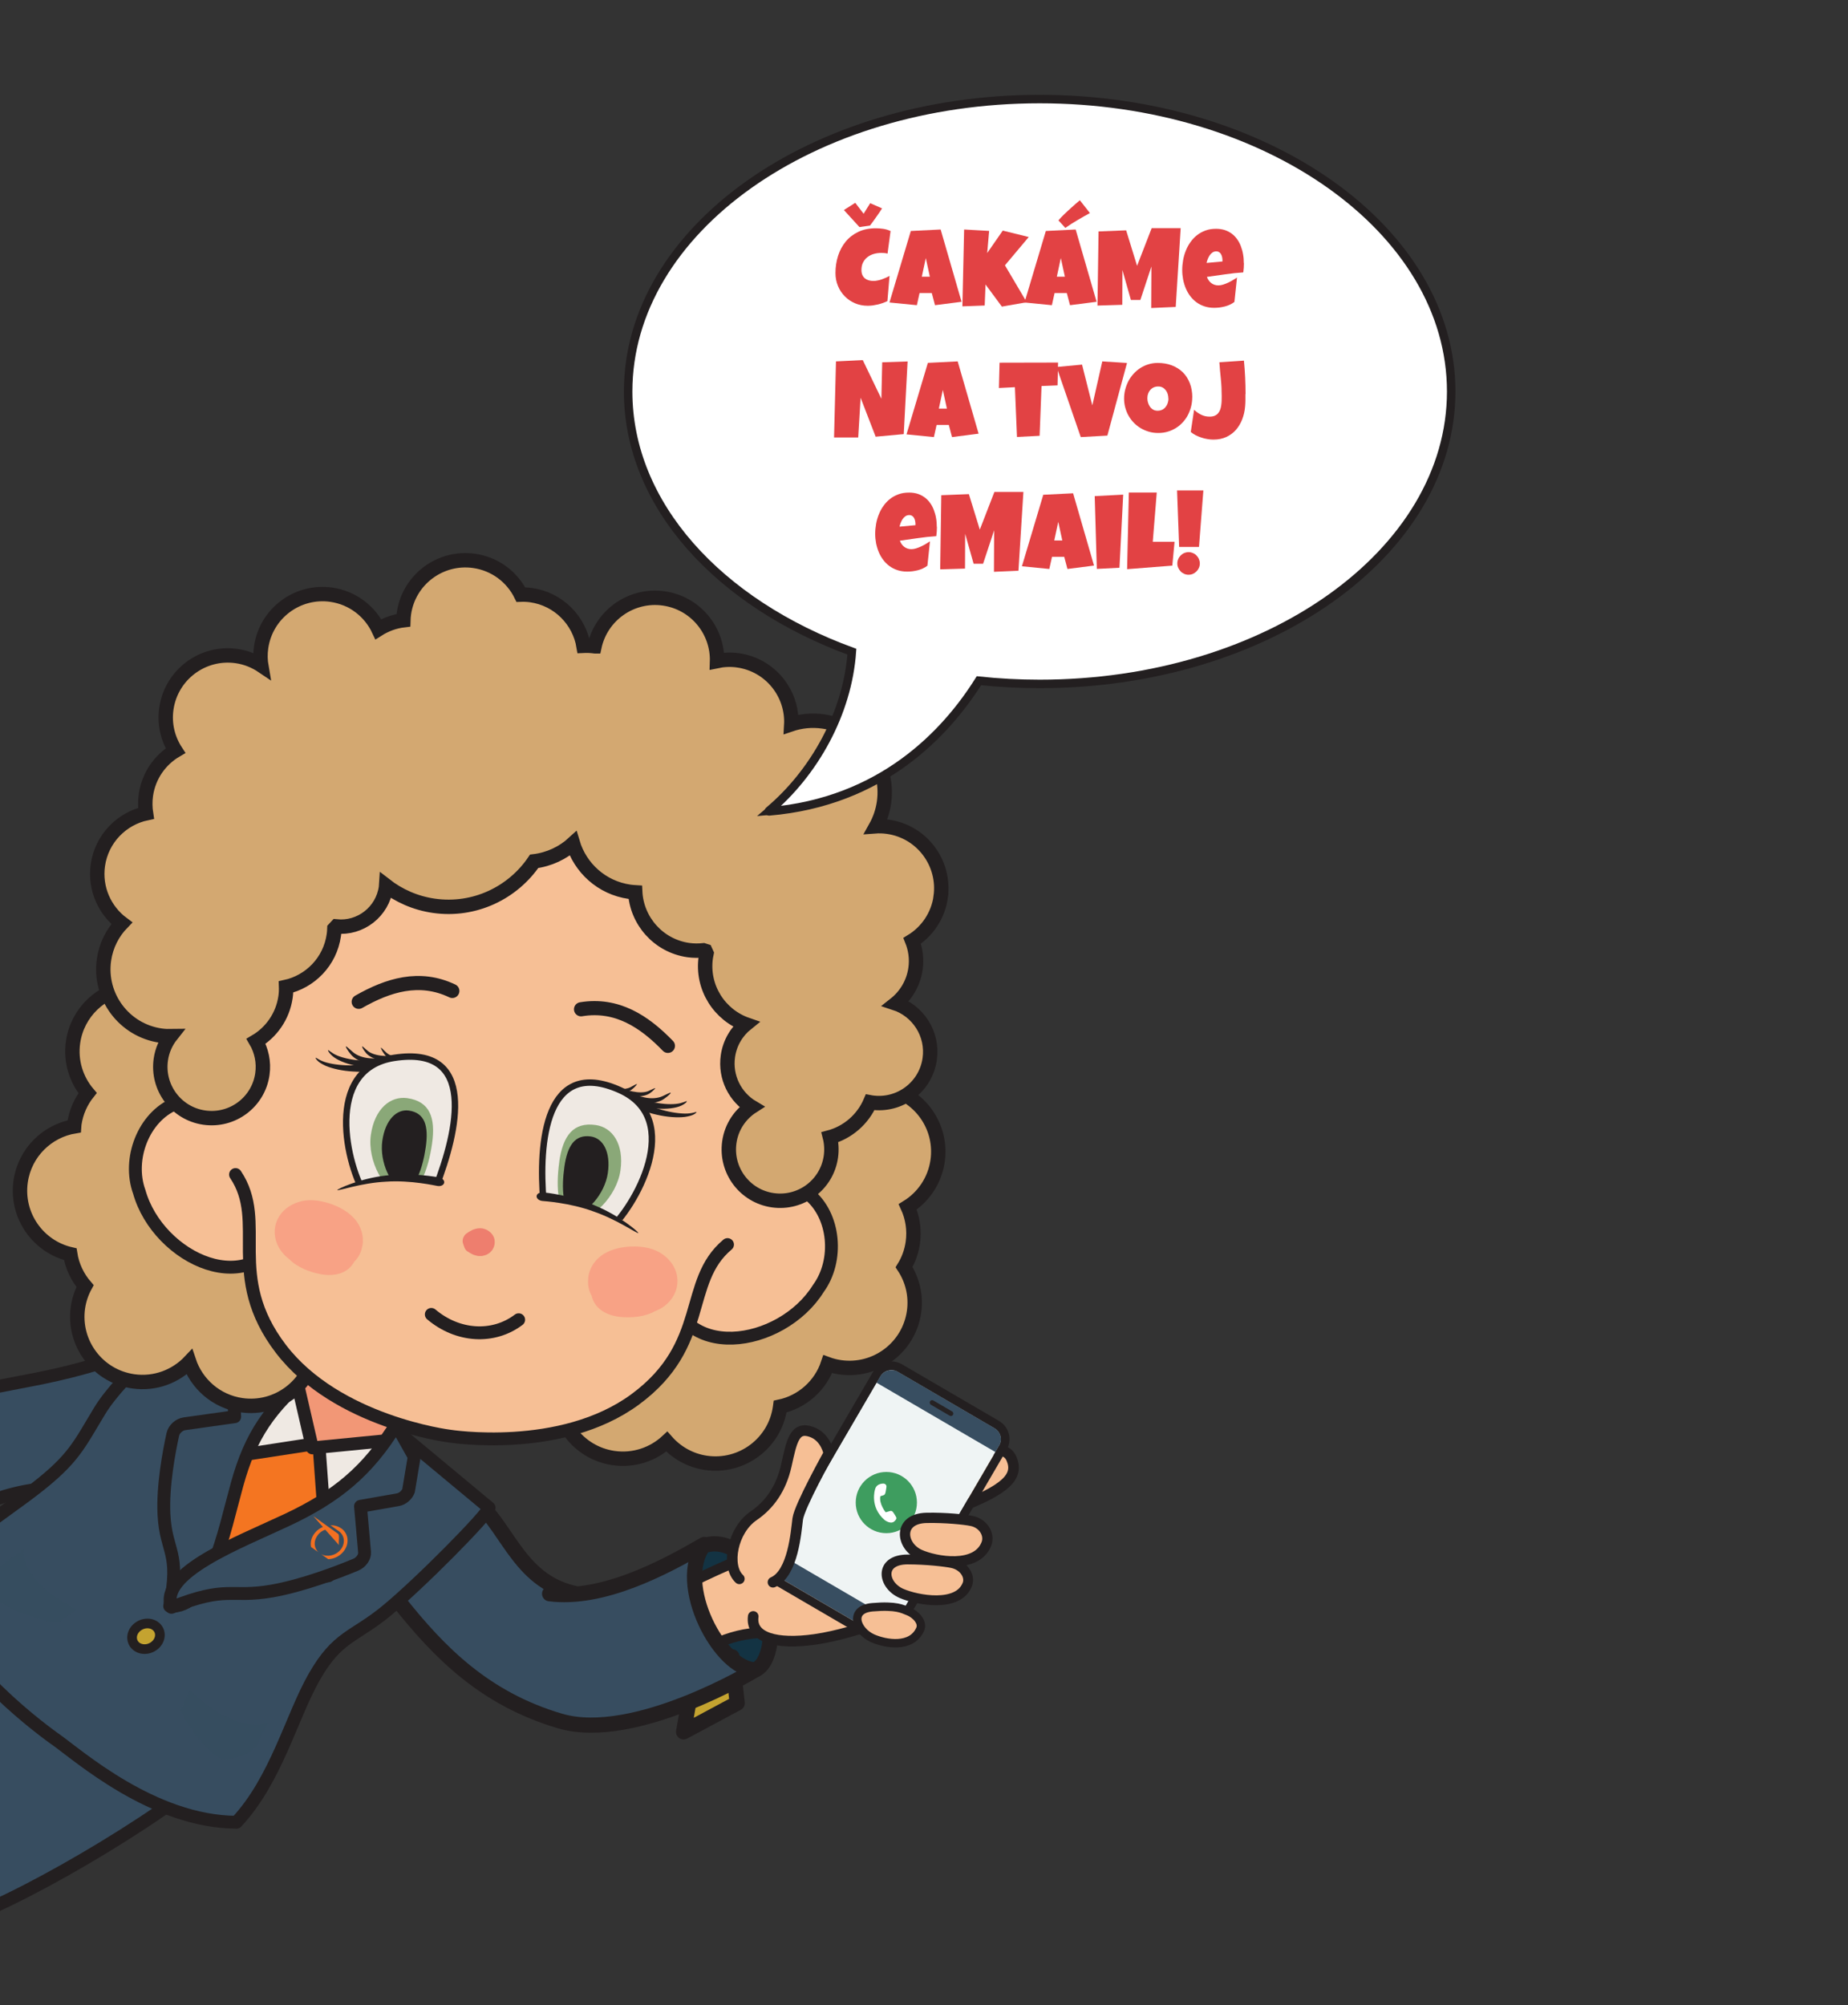 <?xml version="1.0" encoding="UTF-8"?>
<svg xmlns="http://www.w3.org/2000/svg" xmlns:xlink="http://www.w3.org/1999/xlink" version="1.1" viewBox="0 0 287.42 311.81">
  <rect x="0" y="0" width="287.42" height="311.81" fill="#333333" stroke="none"/>
  <!-- Generator: Adobe Illustrator 29.5.0, SVG Export Plug-In . SVG Version: 2.1.0 Build 137)  -->
  <defs>
    <style>
      .st0, .st1, .st2, .st3, .st4, .st5 {
        fill: none;
      }

      .st6 {
        fill: #bb4a56;
        stroke-width: 2.48px;
      }

      .st6, .st7, .st8, .st9, .st10, .st1, .st2, .st3, .st11, .st12, .st13, .st14, .st15, .st16, .st17, .st18, .st19, .st20, .st21, .st22, .st23, .st4, .st5 {
        stroke: #231f20;
      }

      .st6, .st9, .st1, .st3, .st23 {
        stroke-miterlimit: 10;
      }

      .st7 {
        fill: #133343;
      }

      .st7, .st8, .st10, .st2, .st11, .st12, .st13, .st14, .st15, .st16, .st17, .st18, .st19, .st20, .st21, .st22, .st4, .st5 {
        stroke-linecap: round;
        stroke-linejoin: round;
      }

      .st7, .st12, .st14 {
        stroke-width: 2.36px;
      }

      .st24 {
        fill: #d3a871;
      }

      .st25 {
        fill: #8aa878;
      }

      .st8 {
        fill: #f47521;
      }

      .st8, .st10, .st3, .st11, .st13, .st15, .st16, .st4 {
        stroke-width: 2px;
      }

      .st9, .st26 {
        fill: #efe9e3;
      }

      .st27 {
        fill: #231f20;
      }

      .st28 {
        mix-blend-mode: multiply;
        opacity: .56;
      }

      .st28, .st14, .st15 {
        fill: #374d60;
      }

      .st29 {
        fill: #ee7e6e;
      }

      .st30 {
        fill: #eff4f4;
      }

      .st31 {
        isolation: isolate;
      }

      .st10 {
        fill: #7a584e;
      }

      .st32 {
        clip-path: url(#clippath-1);
      }

      .st1 {
        stroke-width: 1.23px;
      }

      .st33 {
        fill: #fff;
      }

      .st34 {
        fill: #3e9d5f;
      }

      .st2 {
        stroke-width: 1.41px;
      }

      .st11 {
        fill: #f29776;
      }

      .st35 {
        fill: #e24244;
      }

      .st12, .st13, .st17 {
        fill: #c4a330;
      }

      .st36 {
        fill: #f8a285;
      }

      .st37 {
        fill: #384e61;
      }

      .st38, .st16, .st18, .st19, .st20, .st21, .st22, .st23 {
        fill: #f6bf95;
      }

      .st17, .st23 {
        stroke-width: 1.5px;
      }

      .st39 {
        fill: #262223;
      }

      .st40 {
        fill: #f37021;
      }

      .st18 {
        stroke-width: 1.31px;
      }

      .st41 {
        clip-path: url(#clippath);
      }

      .st19 {
        stroke-width: 1.6px;
      }

      .st20 {
        stroke-width: 1.3px;
      }

      .st21 {
        stroke-width: 1.65px;
      }

      .st22 {
        stroke-width: 1.53px;
      }

      .st5 {
        stroke-width: 2.2px;
      }
    </style>
    <clipPath id="clippath">
      <rect class="st0" y="42.84" width="168.46" height="289.17"></rect>
    </clipPath>
    <clipPath id="clippath-1">
      <rect class="st30" x="119.37" y="222.95" width="36.95" height="21.41" rx="1.97" ry="1.97" transform="translate(-133.44 234.97) rotate(-59.74)"></rect>
    </clipPath>
  </defs>
  <g class="st31">
    <g id="Layer_1">
      <g class="st41">
        <g>
          <path class="st7" d="M118.4,245.92c2.21,4.93,1.98,12.45-.87,13.72s-7.26-4.17-9.46-9.1c-2.21-4.93-1.68-8.79,1.17-10.06s6.96.51,9.16,5.44Z"></path>
          <g>
            <path class="st21" d="M130.81,239.36c-.56.35-12.51,1.94-13.24,2.21-5.12,1.93-11.98,5.29-13.39,6.22-1.62,1.06-3.49,1.78-2.92,5.2.57,3.42,5.55,4.91,9.05,3.1,2.06-1.06,4.63-1.97,7.59-2.17.84-.06,7.75-.47,8.59-.43,8.85.45,4.31-14.13,4.31-14.13Z"></path>
            <path class="st21" d="M117.15,251.37c-.44,3.31,3.62,4.42,9.59,3.57,3.7-.53,7.44-1.81,7.44-1.81l6.79-9.52-19.44-5.7"></path>
            <path class="st21" d="M148.6,227.08c3.11-.98,7.57-2.93,8.72-.24s-.62,4.8-8.87,7.86"></path>
            <g>
              <g>
                <rect class="st30" x="119.37" y="222.95" width="36.95" height="21.41" rx="1.97" ry="1.97" transform="translate(-133.44 234.97) rotate(-59.74)"></rect>
                <g class="st32">
                  <rect class="st37" x="144.79" y="208.36" width="3.15" height="21.41" transform="translate(-116.61 235.08) rotate(-59.74)"></rect>
                  <rect class="st37" x="127.76" y="237.55" width="3.15" height="21.41" transform="translate(-150.27 234.85) rotate(-59.74)"></rect>
                  <rect class="st39" x="144.35" y="218.59" width="4.14" height=".76" rx=".37" ry=".37" transform="translate(130.31 -43.95) rotate(30.26)"></rect>
                  <g>
                    <circle class="st34" cx="137.85" cy="233.66" r="4.76"></circle>
                    <path class="st33" d="M136.92,232.68c.09-.03.17-.06.26-.09.15-.05.34-.07.43-.21.09-.14.12-.31.15-.46.02-.1.03-.2.05-.3.03-.18.08-.44.05-.57-.04-.18-.22-.32-.41-.34,0,0-1.13-.09-1.36.92,0,0-.87,2.7,1.49,4.74,0,0,.87.69,1.46.26.13-.09.27-.25.34-.39.07-.14.03-.28-.05-.4-.09-.16-.17-.31-.29-.48-.1-.15-.2-.34-.38-.39-.14-.04-.28.02-.41.06-.17.05-.33.1-.5.14,0,0-1.06-1.28-.83-2.49Z"></path>
                  </g>
                </g>
              </g>
              <path class="st27" d="M138.63,213.03c.34,0,.68.09.99.27l15.08,8.8c.94.55,1.26,1.76.71,2.7l-16.63,28.5c-.37.63-1.03.98-1.71.98-.34,0-.68-.09-.99-.27l-15.08-8.8c-.94-.55-1.26-1.76-.71-2.7l16.63-28.5c.37-.63,1.03-.98,1.71-.98M138.63,211.71h0c-1.17,0-2.26.63-2.85,1.63l-16.63,28.5c-.92,1.57-.38,3.59,1.19,4.51l15.08,8.8c.5.29,1.08.45,1.66.45,1.17,0,2.26-.63,2.85-1.63l16.63-28.5c.92-1.57.38-3.59-1.19-4.51l-15.08-8.8c-.5-.29-1.08-.45-1.66-.45h0Z"></path>
            </g>
            <path class="st21" d="M120.22,246.05c3.14-1.36,3.59-7.85,3.85-9.84s4.84-10.19,4.84-10.19c0,0-.44-2.54-2.68-3.34-2.66-.96-3.09,1.43-3.92,5.17-.83,3.74-2.7,6.23-5.1,7.87-3.31,2.26-4.34,7.81-2.22,9.8"></path>
            <path class="st18" d="M141.23,250.55c1.2.46,2.37,1.72,1.89,2.81-1.32,3-5.39,2.3-7.41,1.4-2.5-1.11-3.77-4.49-.02-4.82,3.76-.33,4.72.3,5.53.61Z"></path>
            <path class="st22" d="M148.1,243.08c1.85.4,2.84,2.04,2.35,3.31-1.41,3.66-7.83,2.45-10.24,1.4-2.99-1.3-3.52-5.27.95-5.28,2.91,0,5.92.35,6.94.57Z"></path>
            <path class="st19" d="M151.12,236.52c1.87.39,2.83,2.14,2.31,3.53-1.5,3.97-7.96,2.79-10.38,1.7-2.99-1.34-3.46-5.61,1.06-5.71,2.94-.06,5.98.26,7.01.48Z"></path>
          </g>
          <polygon class="st12" points="107.63 261.88 106.32 269.32 114.66 264.85 113.85 257.64 107.63 261.88"></polygon>
          <path class="st14" d="M85.48,247.84c8.26,1.04,17.76-4.01,24.05-7.66-4.7,6.11,2.58,19.61,7.99,19.47,0,0-18.78,11.41-30.42,7.98s-18.76-10.58-25.17-18.7l-8.62-14.7,10.74-6.02c1.24-.33,9.27,4.44,10.21,5.31,4.98,4.65,6.74,12.66,15.55,14.36"></path>
        </g>
        <g>
          <g>
            <polygon class="st38" points="-22.66 225.96 -32.68 227.81 -39.04 236.16 -38.36 242.72 -33.17 248.27 -27.54 247.69 -15.97 238.47 -14.05 235.66 -22.66 225.96"></polygon>
            <g>
              <path class="st38" d="M-15.69,237.94c.2,1.26-2.55,3.23-3.91,3.88-2.58,1.23-3.7,3.44-3.99,4.99-.29,1.54-3.3,2.94-5.05.99-1.14-1.28-1.35-3.29.83-6.6"></path>
              <path class="st27" d="M-14.95,237.83c.09.89-.35,1.44-.82,2.02-1.71,2.14-4.73,2.55-6.27,4.83-.68.84-.83,1.9-1.24,2.87-.34.61-.86,1-1.4,1.29-3.3,1.7-6.24-1.71-4.96-4.89.35-1.08.91-2.04,1.52-2.95.11-.17.34-.21.51-.1.17.11.21.34.1.51-.56.89-1.05,1.82-1.33,2.78-1.17,3.29,2.49,5.62,4.57,2.82.48-2.2,1.72-4.27,3.72-5.42,1.4-.79,3.64-1.98,4.12-3.53-.92-.7.14-2.1,1.06-1.41.38.24.36.79.42,1.17h0Z"></path>
            </g>
            <path class="st20" d="M-25.78,226.05c-4.07.71-9.12,2.77-10.58,4.06-1.46,1.29-3.76,4.9-2.07,8.1"></path>
            <g>
              <path class="st38" d="M-34.11,233.51c-3.21,2.31-7.79,7.09-2.28,11.25"></path>
              <path class="st27" d="M-34.07,233.57c-3.44,2.82-6.58,7.36-1.83,10.63.77.61-.16,1.78-.93,1.18-3.73-2.77-3.35-6.8-.11-9.76.85-.84,1.81-1.53,2.8-2.15.07-.04.14.06.08.11h0Z"></path>
            </g>
            <g>
              <path class="st38" d="M-31.71,238.22c-2.82,1.83-4.52,5.89-4.22,8.3.31,2.46,5.64,4.13,5.95.2.26-3.31,2.77-6.23,5.81-6.68"></path>
              <path class="st27" d="M-31.68,238.26c-1.78,1.41-2.97,3.47-3.53,5.63-.23.94-.46,2.2-.04,3.04.95,1.72,4.57,2.41,4.61-.26.26-3.44,2.8-6.74,6.37-7.27.36-.05.68.2.74.55.05.35-.19.68-.54.73-2.55.42-4.62,2.78-5.12,5.31-.14.6-.13,1.2-.35,1.78-1.04,2.97-5.47,2.1-6.64-.39-1.11-3.07,1.88-8.07,4.5-9.13h0Z"></path>
            </g>
          </g>
          <path class="st15" d="M50.03,219.16h0s-.03-.02-.03-.02l-.02-.02h0s-22.56-11.29-22.56-11.29c-.65-.14-1.37-.05-2.01.25-14.25,6.81-24.77,6.5-31.48,9.07-4.76,1.82-14.43,5.27-19.29,7.15-2.22.86-3.43,1.39-2.72,1.29,7.81.96,12.7,9.94,12.13,14.81.44-.28.9-.56,1.4-.87,7.4-4.57,20.42-9.72,24.54-7.4,3.75,2.1,20.77,2.36,25.59,3.19.03.05.06.12.09.18l-.02.02s.02,0,.03,0c0,0,0,.02.01.03l.02-.02c.07.01.15.03.21.04,2.01,4.03,14.1-16.4,14.1-16.4Z"></path>
          <g>
            <g>
              <path class="st23" d="M-3.59,279.38c-1.76,1.13-4.32,2.04-7.4,4.74-1.3,1.14-3.86,4.11-5.4,5.95-.78.93-1.92,1.65-3.23,2.07-3.42,1.11-9.49,3.94-2.41,8.69,9.4,6.29,12.91.54,13.46-1.23.52-1.66,15.37-2.89,17.85-13.74.38-1.65,1.32-3.13,3.29-3.86,7.51-2.8,11.76-5.21,11.76-5.21l-20.22-13.73s-3.24,6.23-4.15,11.1c-.38,2.03-1.37,3.84-3.53,5.22Z"></path>
              <path class="st10" d="M-36.11,301.98c-2.59-2.78,11.92-8.33,17.06-10.06-1.99.97-9.6,3.14-2.75,7.6,8.22,5.34,12.53,1.58,13.22.07.3,6.76-5.93,15.27-9.9,13.62-3.44-1.43-13.4-6.7-17.63-11.23Z"></path>
            </g>
            <g>
              <path class="st23" d="M-10.46,275c-1.22,1.47-2.03,3.5-5.11,6.2-1.3,1.14-4.84,3.49-7.03,4.91-1.1.72-1.88,1.67-2.24,2.7-.93,2.7-3.73,7.61-11.12,3.14-9.8-5.94-2.74-9.43-.48-10.11,2.11-.64,2.03-11.39,15.39-15.3,2.1-.61,3.94-1.46,4.6-3.03,2.53-5.97,5.05-9.48,5.05-9.48l21.35,12.75s-7.74,3.36-14.05,4.8c-2.63.6-4.86,1.61-6.36,3.42Z"></path>
              <path class="st10" d="M-35.29,302.5c4.08,1.47,9.17-10.08,10.64-14.15-.97,1.62-2.65,7.57-9.63,3.21-8.36-5.22-4.06-8.98-2.17-9.73-8.99.84-19.28,6.76-16.48,9.43,2.44,2.31,10.97,8.83,17.63,11.23Z"></path>
            </g>
          </g>
          <path class="st15" d="M40.03,270.46l-23.38-14.89-15.77-10.05-6.39-4.07c-7.55,7.36-11.09,14.77-13.35,16.82,5.83,8.74,7.74,10.5,15.31,15.33.12.08.25.13.37.2.11.09.22.18.34.26,7.57,4.82,10.2,5.96,22.69,8.88,2.36-1.99,11.61-5.76,20.18-12.47Z"></path>
          <path class="st15" d="M36.14,272.67l-22.92-12.94-20.72-14.86c-9.53,6.98-24.44,26.73-27.48,34.66,1.2,5.3,8.3,7.98,11.87,8.55,11.84-8.04,20.66-14.78,20.66-14.78,0,0-7.38,7.66-16.17,17.64,1.32,2.54,5.98,7.35,13.18,7.4,10.02-3.49,33.82-17.56,41.58-25.68Z"></path>
          <path class="st15" d="M36.78,283.37c-12.98-.05-24.66-10.44-28.13-12.88l-.23-.16c-3.44-2.48-17-12.86-20.06-24.25,5.68-6.96,11.32-10.09,17.14-14.6,5.99-4.65,6.77-6.74,9.99-12.06,3.39-5.6,13.35-13.97,14.44-14.39l22.6,10.45,1.98,1.03.21-.23.63.61.14.14.62.32.36.18-.2.24,1.29,1.31,18.51,15.39c-.2,1.05-10.86,11.87-16.1,16.14-4.99,4.06-7.49,3.83-11.1,10.17-3.52,6.15-5.91,15.99-12.09,22.59Z"></path>
          <polygon class="st26" points="48.19 245.22 26.84 230 43.65 210.78 65.01 226 48.19 245.22"></polygon>
          <polygon class="st8" points="51.09 245.05 28.51 248.52 27.01 227.89 49.59 224.42 51.09 245.05"></polygon>
          <polygon class="st11" points="59.92 224.05 48.58 225.16 46.22 214.93 75.36 201.63 59.92 224.05"></polygon>
          <path class="st15" d="M48.69,213.26c-6.8,5.61-9.72,10.03-11.81,17.55-2.09,7.51-4.26,19.47-10.49,18.95,1.71-8.51-.59-8.26-.89-14.28-.22-4.44.82-9.88,1.38-12.42.18-.81.97-1.53,1.8-1.65l7.82-1.1-.25-5.34c-.03-.66.43-1.4,1.13-1.79l5.5-2,5.81,2.08Z"></path>
          <path class="st15" d="M61.63,221.56c-4.47,7.27-9.36,11.21-16.97,14.79s-19.99,8.25-17.99,13.6c8.78-3.47,9.04-1.4,15.6-2.53,4.84-.84,10.46-3.01,13.07-4.1.83-.35,1.43-1.2,1.36-1.96l-.63-7.12,5.81-1.02c.72-.13,1.4-.71,1.66-1.4l.88-5.29-2.79-4.96Z"></path>
          <path class="st13" d="M-8.1,235.71c-1.63.92-3.19,1.84-4.61,2.7.59-2.02.53-5.02-1.55-9.25-1.85-3.74-4.79-5.72-9.52-5.69,1.89-1.14,5.17-2.18,8.04-2.99,4.26.21,10.37,4.62,7.65,15.23Z"></path>
          <path class="st17" d="M24.33,255.61c-.79.9-2.15,1.11-3.05.47s-.99-1.89-.2-2.78,2.15-1.11,3.05-.47c.9.64.99,1.89.2,2.78Z"></path>
          <path class="st28" d="M29.61,262.87l-1.55,3.09s2.39,5.15,6.22,7.59c3.54.3,5.58-1.96,5.58-1.96l1.88-3.74s-4.75,2.23-12.12-4.98Z"></path>
          <path class="st28" d="M11.98,250.31l-2.97,2.08s-6.11-.9-9.62-3.69c-1.14-3.04.82-5.35.82-5.35l3.6-2.52s-1.3,4.69,8.18,9.48Z"></path>
          <path class="st40" d="M49.5,238.61c.3-.34.68-.6,1.09-.73,1.02,1.15,2.09,2.35,2.12,2.38-.08-.61.15-1.51-.13-1.74l-1.1-.79-.66-.47-2.09-1.49s.69.77,1.49,1.68c-.44.18-.85.47-1.18.85-.6.68-.82,1.52-.66,2.27l1.14.81c-.75-.71-.77-1.89,0-2.77M53.07,237.68c-.49-.35-1.08-.51-1.67-.49l1.31.93c.94.68,1.03,1.98.21,2.93-.76.87-2.05,1.13-2.98.63l1.12.79c.84-.04,1.7-.43,2.29-1.11,1.04-1.19.92-2.84-.27-3.69"></path>
          <g>
            <path class="st6" d="M138.81,169.54c.39-.86.68-1.79.82-2.77.62-4.33-1.63-8.4-5.31-10.31,1.84-1.53,3.16-3.72,3.52-6.29.78-5.48-3.03-10.56-8.51-11.34-.21-.03-.41-.04-.62-.06.54-1.01.92-2.12,1.1-3.31.78-5.48-3.03-10.56-8.51-11.34-1.34-.19-2.65-.1-3.88.21.01-4.92-3.59-9.23-8.6-9.94-1.22-.17-2.42-.11-3.55.14.09-.35.16-.71.22-1.07.78-5.48-3.03-10.56-8.51-11.34-3.03-.43-5.93.54-8.06,2.42-1.21-.81-2.62-1.38-4.16-1.6-.45-.06-.89-.09-1.33-.09-1.42-2.85-4.17-4.97-7.56-5.46-5.48-.78-10.56,3.03-11.34,8.51-.05.36-.08.72-.09,1.07-2.31.17-4.45,1.13-6.09,2.65-1.54-2-3.83-3.43-6.53-3.81-5.48-.78-10.56,3.03-11.34,8.51-.28,1.97.04,3.88.81,5.56-1.54.72-2.88,1.82-3.88,3.21-5.48-.77-10.54,3.04-11.32,8.52-.34,2.39.19,4.69,1.35,6.61-4.39.54-8.05,3.95-8.7,8.53-.35,2.47.23,4.85,1.48,6.8-4.4.53-8.08,3.94-8.74,8.53-.42,2.96.5,5.79,2.29,7.9-1.08,1.35-1.82,2.99-2.09,4.82-.02.15-.03.3-.04.46-4.21.69-7.68,4.04-8.31,8.49-.74,5.21,2.66,10.04,7.7,11.19.29,1.89,1.12,3.63,2.34,5.04-.56,1.02-.95,2.15-1.13,3.37-.78,5.48,3.03,10.56,8.51,11.34,3.37.48,6.58-.78,8.74-3.08,1.16,3.5,4.2,6.23,8.1,6.79,5.48.78,10.56-3.03,11.34-8.51.51-3.58-.94-6.97-3.53-9.13.03-.15.06-.29.09-.44.78-5.48-3.03-10.56-8.51-11.34-2.35-.34-4.63.18-6.52,1.3-.71-2.16-2.14-4.02-4.05-5.26,2.68-1.47,4.66-4.12,5.13-7.38.42-2.96-.5-5.79-2.29-7.9.73-.92,1.3-1.96,1.68-3.12.66.28,1.36.49,2.1.6,4.52.64,8.71-2.5,9.35-7.02.14-.96.09-1.9-.09-2.79,5.17.32,9.8-3.37,10.55-8.59.12-.82.12-1.62.04-2.41.1.02.19.04.29.06,3.83.55,7.45-1.15,9.56-4.09,1.49,1.51,3.46,2.57,5.72,2.89,4.5.64,8.72-1.81,10.52-5.73.04,0,.08.02.12.02,2.33.33,4.57-.17,6.46-1.27,1.3,3.2,4.21,5.65,7.88,6.17.96.14,1.9.12,2.81,0,.02,4.9,3.61,9.17,8.6,9.88,2.2.31,4.33-.12,6.15-1.1.5.86,1.13,1.65,1.87,2.33-.42.89-.71,1.85-.86,2.87-.6,4.2,1.5,8.15,4.97,10.12-1.73,1.27-2.97,3.2-3.29,5.49-.64,4.52,2.5,8.71,7.02,9.35,2.02.29,3.98-.19,5.58-1.2.12.36.25.72.41,1.06-2.45,1.51-4.24,4.06-4.68,7.13-.36,2.53.26,4.96,1.57,6.94-.4.65-.72,1.35-.96,2.09-.65-.24-1.32-.41-2.03-.51-2.3-.33-4.53.16-6.41,1.24-.6-.21-1.22-.36-1.87-.46-5.28-.75-10.17,2.76-11.23,7.91-.86-.4-1.8-.68-2.79-.83-5.48-.78-10.56,3.03-11.34,8.51-.78,5.48,3.03,10.56,8.51,11.34,3.13.45,6.12-.61,8.26-2.6,1.53,1.75,3.66,3,6.14,3.35,5.48.78,10.56-3.03,11.34-8.51.01-.07.01-.15.02-.22,3.45-.72,6.32-3.23,7.45-6.65.65.24,1.32.41,2.03.51,5.48.78,10.56-3.03,11.34-8.51.36-2.53-.26-4.96-1.57-6.94.7-1.13,1.18-2.42,1.38-3.82.28-1.98-.04-3.91-.82-5.6,2.45-1.51,4.24-4.05,4.68-7.13.7-4.92-2.3-9.5-6.88-10.96Z"></path>
            <path class="st24" d="M138.81,169.54c.39-.86.68-1.79.82-2.77.62-4.33-1.63-8.4-5.31-10.31,1.84-1.53,3.16-3.72,3.52-6.29.78-5.48-3.03-10.56-8.51-11.34-.21-.03-.41-.04-.62-.06.54-1.01.92-2.12,1.1-3.31.78-5.48-3.03-10.56-8.51-11.34-1.34-.19-2.65-.1-3.88.21.01-4.92-3.59-9.23-8.6-9.94-1.22-.17-2.42-.11-3.55.14.09-.35.16-.71.22-1.07.78-5.48-3.03-10.56-8.51-11.34-3.03-.43-5.93.54-8.06,2.42-1.21-.81-2.62-1.38-4.16-1.6-.45-.06-.89-.09-1.33-.09-1.42-2.85-4.17-4.97-7.56-5.46-5.48-.78-10.56,3.03-11.34,8.51-.05.36-.08.72-.09,1.07-2.31.17-4.45,1.13-6.09,2.65-1.54-2-3.83-3.43-6.53-3.81-5.48-.78-10.56,3.03-11.34,8.51-.28,1.97.04,3.88.81,5.56-1.54.72-2.88,1.82-3.88,3.21-5.48-.77-10.54,3.04-11.32,8.52-.34,2.39.19,4.69,1.35,6.61-4.39.54-8.05,3.95-8.7,8.53-.35,2.47.23,4.85,1.48,6.8-4.4.53-8.08,3.94-8.74,8.53-.42,2.96.5,5.79,2.29,7.9-1.08,1.35-1.82,2.99-2.09,4.82-.02.15-.03.3-.04.46-4.21.69-7.68,4.04-8.31,8.49-.74,5.21,2.66,10.04,7.7,11.19.29,1.89,1.12,3.63,2.34,5.04-.56,1.02-.95,2.15-1.13,3.37-.78,5.48,3.03,10.56,8.51,11.34,3.37.48,6.58-.78,8.74-3.08,1.16,3.5,4.2,6.23,8.1,6.79,5.48.78,10.56-3.03,11.34-8.51.51-3.58-.94-6.97-3.53-9.13.03-.15.06-.29.09-.44.78-5.48-3.03-10.56-8.51-11.34-2.35-.34-4.63.18-6.52,1.3-.71-2.16-2.14-4.02-4.05-5.26,2.68-1.47,4.66-4.12,5.13-7.38.42-2.96-.5-5.79-2.29-7.9.73-.92,1.3-1.96,1.68-3.12.66.28,1.36.49,2.1.6,4.52.64,8.71-2.5,9.35-7.02.14-.96.09-1.9-.09-2.79,5.17.32,9.8-3.37,10.55-8.59.12-.82.12-1.62.04-2.41.1.02.19.04.29.06,3.83.55,7.45-1.15,9.56-4.09,1.49,1.51,3.46,2.57,5.72,2.89,4.5.64,8.72-1.81,10.52-5.73.04,0,.08.02.12.02,2.33.33,4.57-.17,6.46-1.27,1.3,3.2,4.21,5.65,7.88,6.17.96.14,1.9.12,2.81,0,.02,4.9,3.61,9.17,8.6,9.88,2.2.31,4.33-.12,6.15-1.1.5.86,1.13,1.65,1.87,2.33-.42.89-.71,1.85-.86,2.87-.6,4.2,1.5,8.15,4.97,10.12-1.73,1.27-2.97,3.2-3.29,5.49-.64,4.52,2.5,8.71,7.02,9.35,2.02.29,3.98-.19,5.58-1.2.12.36.25.72.41,1.06-2.45,1.51-4.24,4.06-4.68,7.13-.36,2.53.26,4.96,1.57,6.94-.4.65-.72,1.35-.96,2.09-.65-.24-1.32-.41-2.03-.51-2.3-.33-4.53.16-6.41,1.24-.6-.21-1.22-.36-1.87-.46-5.28-.75-10.17,2.76-11.23,7.91-.86-.4-1.8-.68-2.79-.83-5.48-.78-10.56,3.03-11.34,8.51-.78,5.48,3.03,10.56,8.51,11.34,3.13.45,6.12-.61,8.26-2.6,1.53,1.75,3.66,3,6.14,3.35,5.48.78,10.56-3.03,11.34-8.51.01-.07.01-.15.02-.22,3.45-.72,6.32-3.23,7.45-6.65.65.24,1.32.41,2.03.51,5.48.78,10.56-3.03,11.34-8.51.36-2.53-.26-4.96-1.57-6.94.7-1.13,1.18-2.42,1.38-3.82.28-1.98-.04-3.91-.82-5.6,2.45-1.51,4.24-4.05,4.68-7.13.7-4.92-2.3-9.5-6.88-10.96Z"></path>
            <path class="st3" d="M138.81,169.54c.39-.86.68-1.79.82-2.77.62-4.33-1.63-8.4-5.31-10.31,1.84-1.53,3.16-3.72,3.52-6.29.78-5.48-3.03-10.56-8.51-11.34-.21-.03-.41-.04-.62-.06.54-1.01.92-2.12,1.1-3.31.78-5.48-3.03-10.56-8.51-11.34-1.34-.19-2.65-.1-3.88.21.01-4.92-3.59-9.23-8.6-9.94-1.22-.17-2.42-.11-3.55.14.09-.35.16-.71.22-1.07.78-5.48-3.03-10.56-8.51-11.34-3.03-.43-5.93.54-8.06,2.42-1.21-.81-2.62-1.38-4.16-1.6-.45-.06-.89-.09-1.33-.09-1.42-2.85-4.17-4.97-7.56-5.46-5.48-.78-10.56,3.03-11.34,8.51-.05.36-.08.72-.09,1.07-2.31.17-4.45,1.13-6.09,2.65-1.54-2-3.83-3.43-6.53-3.81-5.48-.78-10.56,3.03-11.34,8.51-.28,1.97.04,3.88.81,5.56-1.54.72-2.88,1.82-3.88,3.21-5.48-.77-10.54,3.04-11.32,8.52-.34,2.39.19,4.69,1.35,6.61-4.39.54-8.05,3.95-8.7,8.53-.35,2.47.23,4.85,1.48,6.8-4.4.53-8.08,3.94-8.74,8.53-.42,2.96.5,5.79,2.29,7.9-1.08,1.35-1.82,2.99-2.09,4.82-.02.15-.03.3-.04.46-4.21.69-7.68,4.04-8.31,8.49-.74,5.21,2.66,10.04,7.7,11.19.29,1.89,1.12,3.63,2.34,5.04-.56,1.02-.95,2.15-1.13,3.37-.78,5.48,3.03,10.56,8.51,11.34,3.37.48,6.58-.78,8.74-3.08,1.16,3.5,4.2,6.23,8.1,6.79,5.48.78,10.56-3.03,11.34-8.51.51-3.58-.94-6.97-3.53-9.13.03-.15.06-.29.09-.44.78-5.48-3.03-10.56-8.51-11.34-2.35-.34-4.63.18-6.52,1.3-.71-2.16-2.14-4.02-4.05-5.26,2.68-1.47,4.66-4.12,5.13-7.38.42-2.96-.5-5.79-2.29-7.9.73-.92,1.3-1.96,1.68-3.12.66.28,1.36.49,2.1.6,4.52.64,8.71-2.5,9.35-7.02.14-.96.09-1.9-.09-2.79,5.17.32,9.8-3.37,10.55-8.59.12-.82.12-1.62.04-2.41.1.02.19.04.29.06,3.83.55,7.45-1.15,9.56-4.09,1.49,1.51,3.46,2.57,5.72,2.89,4.5.64,8.72-1.81,10.52-5.73.04,0,.08.02.12.02,2.33.33,4.57-.17,6.46-1.27,1.3,3.2,4.21,5.65,7.88,6.17.96.14,1.9.12,2.81,0,.02,4.9,3.61,9.17,8.6,9.88,2.2.31,4.33-.12,6.15-1.1.5.86,1.13,1.65,1.87,2.33-.42.89-.71,1.85-.86,2.87-.6,4.2,1.5,8.15,4.97,10.12-1.73,1.27-2.97,3.2-3.29,5.49-.64,4.52,2.5,8.71,7.02,9.35,2.02.29,3.98-.19,5.58-1.2.12.36.25.72.41,1.06-2.45,1.51-4.24,4.06-4.68,7.13-.36,2.53.26,4.96,1.57,6.94-.4.65-.72,1.35-.96,2.09-.65-.24-1.32-.41-2.03-.51-2.3-.33-4.53.16-6.41,1.24-.6-.21-1.22-.36-1.87-.46-5.28-.75-10.17,2.76-11.23,7.91-.86-.4-1.8-.68-2.79-.83-5.48-.78-10.56,3.03-11.34,8.51-.78,5.48,3.03,10.56,8.51,11.34,3.13.45,6.12-.61,8.26-2.6,1.53,1.75,3.66,3,6.14,3.35,5.48.78,10.56-3.03,11.34-8.51.01-.07.01-.15.02-.22,3.45-.72,6.32-3.23,7.45-6.65.65.24,1.32.41,2.03.51,5.48.78,10.56-3.03,11.34-8.51.36-2.53-.26-4.96-1.57-6.94.7-1.13,1.18-2.42,1.38-3.82.28-1.98-.04-3.91-.82-5.6,2.45-1.51,4.24-4.05,4.68-7.13.7-4.92-2.3-9.5-6.88-10.96Z"></path>
          </g>
          <g>
            <path class="st16" d="M42.81,175.15c-4.92-2.2-10-6.23-15.6-3.49-4.88,2.03-7.4,8.58-5.55,13.68,2.91,10.39,17.81,17.56,22.98,5.18"></path>
            <path class="st16" d="M109.8,184.7c5.34-.73,11.34-3.19,15.96,1,4.12,3.32,4.71,10.31,1.51,14.68-5.7,9.16-22.01,11.89-23.52-1.45"></path>
            <path class="st38" d="M114.42,193.72c-6.98,5.78-3.76,15.4-15.38,23.91-11.62,8.51-29.14,5.69-29.14,5.69,0,0-17.61-2.18-26.39-13.6-8.78-11.42-3.01-19.75-8.09-27.25,0,0-5.32-65.2,49.3-57.41,54.62,7.78,29.71,68.67,29.71,68.67Z"></path>
            <path class="st4" d="M113.15,193.54c-6.93,5.79-2.79,15.54-14.34,24.06-11.55,8.52-28.94,5.72-28.94,5.72,0,0-17.48-2.17-26.19-13.57-8.71-11.41-2.01-19.61-7.05-27.1"></path>
            <g>
              <path class="st27" d="M53.81,162.74c.07-.07.46.35,1.07.86.6.52,1.55.89,2.62.97,2.13.18,4.37-.16,4.51-.16.3-.02.56.23.59.57.03.34-.19.63-.5.65-.15,0-2.44.21-4.74-.21-1.14-.18-2.28-.79-2.82-1.48-.55-.67-.79-1.15-.74-1.2Z"></path>
              <path class="st27" d="M56.31,162.73c.06-.08.42.32.93.73.52.41,1.4.66,2.33.73,1.85.15,3.79-.14,3.92-.13.26-.02.49.21.51.51.03.3-.17.56-.43.58-.13,0-2.13.17-4.11-.19-.98-.17-1.98-.58-2.5-1.17-.5-.6-.67-1-.64-1.05Z"></path>
              <path class="st27" d="M59.22,162.93c.07-.08.4.34.89.78.5.44,1.37.73,2.29.85,1.84.25,3.79.07,3.92.09.26,0,.47.23.49.53s-.2.55-.46.55c-.13-.02-2.13.05-4.09-.42-.97-.23-1.94-.69-2.43-1.31-.47-.62-.61-1.04-.59-1.08Z"></path>
              <path class="st27" d="M51.03,163.3c.08-.05.53.49,1.51.88.97.39,2.36.68,3.79.75,2.86.18,5.75-.4,5.93-.43.38-.06.75.19.81.56.07.37-.21.72-.61.78-.19.03-3.24.48-6.23.04-1.49-.2-2.95-.65-3.92-1.23-1-.58-1.36-1.32-1.28-1.35Z"></path>
              <path class="st27" d="M49.09,164.49c.08-.05.62.46,1.72.75,1.09.3,2.6.47,4.14.43,3.08-.03,6.11-.87,6.3-.92.4-.1.81.11.91.47.1.36-.16.74-.59.84-.2.06-3.42.79-6.64.57-1.6-.08-3.18-.42-4.29-.89-.55-.26-.99-.51-1.24-.78-.26-.25-.34-.45-.31-.47Z"></path>
            </g>
            <g>
              <path class="st27" d="M104.31,169.94c.04.06-.33.46-1.04.95-.71.51-1.97.77-3.12.63-2.32-.24-4.46-1.09-4.61-1.13-.29-.11-.42-.45-.3-.76s.45-.48.73-.38c.14.03,2.2.99,4.29,1.41,1.05.23,2.07.13,2.79-.2.72-.32,1.21-.61,1.26-.53Z"></path>
              <path class="st27" d="M101.92,169.23s-.27.39-.91.82c-.67.42-1.74.53-2.73.43-2-.2-3.87-.93-4-.96-.25-.09-.36-.39-.25-.67.11-.28.39-.43.63-.34.12.03,1.9.85,3.72,1.22.91.19,1.82.2,2.44-.05.6-.26,1.06-.54,1.1-.44Z"></path>
              <path class="st27" d="M99.07,168.6s-.24.41-.86.87c-.64.46-1.71.63-2.7.58-2.01-.09-3.92-.72-4.04-.74-.25-.08-.38-.37-.29-.66.09-.28.37-.45.61-.38.12.02,1.94.74,3.78,1.01.92.14,1.83.1,2.43-.18.59-.29,1.02-.6,1.07-.5Z"></path>
              <path class="st27" d="M106.82,171.25c.08.06-.48.67-1.6.94-1.1.28-2.62.31-4.11.08-3-.41-5.8-1.7-5.97-1.78-.37-.17-.53-.59-.37-.92.17-.33.59-.47.94-.31.17.08,2.78,1.44,5.57,2.07,1.39.33,2.8.45,3.84.34,1.05-.1,1.63-.49,1.7-.42Z"></path>
              <path class="st27" d="M108.35,172.93s-.11.2-.42.36c-.31.18-.81.31-1.4.4-1.2.15-2.81.02-4.37-.34-3.15-.69-6.05-2.29-6.22-2.4-.38-.22-.53-.66-.33-.97s.65-.41,1-.2c.17.1,2.85,1.76,5.79,2.65,1.46.47,2.97.72,4.09.74,1.14.03,1.8-.31,1.86-.24Z"></path>
            </g>
            <g>
              <path class="st9" d="M56.94,186.06c-3.03-4.63-6.67-19.84,4.35-21.55,13.01-2.02,9.89,11.37,6.52,20.05"></path>
              <path class="st25" d="M67.2,177.84c-.58,4.05-2.12,8.31-4.75,7.93-2.63-.37-5.35-5.23-4.77-9.29s3.04-6.08,5.67-5.71c3.48.5,4.43,3.01,3.85,7.06Z"></path>
              <path class="st27" d="M66.22,178.37c-.47,3.29-1.63,6.76-3.5,6.5s-3.73-4.16-3.26-7.46,2.25-4.97,4.12-4.71c2.48.35,3.11,2.38,2.64,5.67Z"></path>
            </g>
            <g>
              <path class="st9" d="M94.55,191.42c4.21-3.6,12.02-17.35,1.84-21.91-11.57-5.18-12.67,8.15-11.86,17.43"></path>
              <path class="st25" d="M86.99,180.66c-.58,4.05-.28,8.57,2.34,8.94,2.63.37,6.6-3.53,7.17-7.59.58-4.05-1.22-6.69-3.85-7.06-3.48-.5-5.09,1.65-5.67,5.71Z"></path>
              <path class="st27" d="M87.78,181.44c-.47,3.29-.32,6.95,1.54,7.21s4.75-2.96,5.22-6.25-.77-5.4-2.64-5.67c-2.48-.35-3.65,1.41-4.12,4.71Z"></path>
            </g>
            <path class="st38" d="M100.44,193.36c-.62,4.36-50.75-2.83-50.13-7.19.32-2.23,12.02-3.98,25.86-2.01,13.85,1.97,24.7,6.19,24.27,9.2Z"></path>
            <path class="st27" d="M52.46,185.07c-.07-.14,3.5-1.81,7.5-2.26,4-.53,8.06.25,8.3.28.53.1.9.48.82.85-.08.37-.55.58-1.07.48-.25-.03-4.11-.93-7.97-.66-3.87.18-7.53,1.51-7.59,1.3Z"></path>
            <path class="st27" d="M99.28,191.74c-.12.18-3.31-2.1-7.01-3.36-3.66-1.35-7.65-1.59-7.91-1.62-.53-.05-.93-.39-.9-.76.03-.37.49-.63,1.04-.58.25.03,4.4.44,8.12,2.08,3.75,1.55,6.77,4.13,6.66,4.25Z"></path>
            <path class="st4" d="M67.08,204.4c4.11,3.48,9.64,3.82,13.59.83"></path>
            <path class="st29" d="M76.94,192.89c-.05-.37-.23-.77-.48-1.05-.27-.29-.57-.53-.94-.67-.18-.07-.37-.11-.55-.15-.2-.03-.42-.02-.62,0-.22.02-.45.1-.66.16-.1.03-.2.07-.29.12-.31.15-.6.34-.88.54-.16.12-.28.26-.36.44-.11.16-.17.34-.19.54-.03.2-.01.4.06.59.02.11.06.21.11.31.08.34.26.69.56.88.28.18.56.35.86.49.09.04.19.08.29.1.2.06.42.13.63.13.2,0,.42.02.61-.03.16-.03.32-.08.47-.13.05-.02.09-.03.13-.05.17-.09.35-.18.49-.31.12-.1.22-.22.32-.33.03-.03.06-.07.08-.11.18-.29.27-.52.34-.86.04-.2.03-.41,0-.61Z"></path>
            <path class="st5" d="M90.37,156.95c5.59-.92,9.85,1.91,13.51,5.69"></path>
            <path class="st5" d="M70.35,154.1c-5.11-2.44-9.99-.92-14.56,1.69"></path>
            <path class="st36" d="M56.38,193.63c.25-1.45-.26-3-1.23-4.09-1.05-1.18-2.5-1.95-3.99-2.42-1.34-.42-2.82-.65-4.2-.34-1.42.32-2.78,1.13-3.55,2.39-.81,1.31-.9,2.88-.29,4.31.41.96,1.05,1.71,1.82,2.29,1.28,1.32,3.25,2.07,5.01,2.39,1.45.26,3.09.12,4.25-.85.37-.31.66-.68.89-1.09.67-.65,1.09-1.49,1.25-2.4.02-.07.04-.13.05-.2Z"></path>
            <path class="st36" d="M91.5,198.63c.16-1.46,1.09-2.8,2.33-3.58,1.34-.84,2.94-1.18,4.5-1.21,1.41-.03,2.88.17,4.13.85,1.28.7,2.35,1.86,2.74,3.29.41,1.49.06,3.02-.92,4.22-.66.81-1.49,1.35-2.39,1.69-1.6.91-3.69,1.08-5.47.9-1.46-.15-3-.75-3.85-2-.27-.4-.45-.84-.55-1.29-.46-.81-.63-1.74-.53-2.65,0-.07,0-.14,0-.21Z"></path>
          </g>
          <g>
            <path class="st6" d="M146.18,139.47c.74-5.21-2.88-10.04-8.09-10.78-.69-.1-1.37-.12-2.03-.07.65-1.16,1.11-2.45,1.31-3.84.86-6.03-3.33-11.61-9.36-12.47-1.77-.25-3.49-.06-5.07.48.29-4.9-3.22-9.28-8.17-9.98-1.16-.17-2.29-.1-3.37.13.17-4.81-3.31-9.07-8.18-9.76-4.99-.71-9.63,2.59-10.66,7.45-.01,0-.02,0-.03,0-.64-.09-1.26-.11-1.88-.08-.66-4-3.84-7.28-8.06-7.88-.56-.08-1.11-.1-1.65-.08-1.34-2.74-3.97-4.79-7.22-5.25-5.21-.74-10.04,2.88-10.78,8.09-.05.38-.08.75-.09,1.13-1.47.17-2.84.68-4.05,1.45-1.32-2.82-3.98-4.93-7.29-5.41-5.21-.74-10.04,2.88-10.78,8.09-.15,1.03-.12,2.04.05,3.01-1.17-.79-2.52-1.35-4.01-1.56-5.21-.74-10.04,2.88-10.78,8.09-.34,2.38.24,4.67,1.46,6.54-2.43,1.42-4.21,3.88-4.64,6.88-.14.99-.12,1.97.03,2.92-3.82.8-6.91,3.89-7.5,7.98-.51,3.59,1.05,6.99,3.77,9.01-1.47,1.51-2.5,3.47-2.82,5.72-.8,5.63,3.11,10.85,8.75,11.65.58.08,1.16.1,1.72.09-.84,1.06-1.43,2.34-1.63,3.77-.61,4.3,2.37,8.28,6.67,8.89,4.3.61,8.28-2.37,8.89-6.67.26-1.84-.14-3.63-1.02-5.12,2.42-1.42,4.19-3.88,4.62-6.87.08-.55.1-1.1.08-1.64,3.79-.82,6.85-3.9,7.43-7.97.05-.34.08-.68.09-1.02.14-.14.28-.29.41-.44,3.71.38,7.08-2.23,7.61-5.96.02-.16.03-.31.04-.47,2.13,1.66,4.69,2.81,7.55,3.22,6.27.89,12.19-1.99,15.51-6.91,2.34-.28,4.49-1.29,6.17-2.84,1.15,3.89,4.47,6.96,8.75,7.57.33.05.66.07.98.09.21,4.48,3.57,8.32,8.17,8.98.79.11,1.58.11,2.34.03.12.04.24.07.36.11.07.17.15.34.23.5-.04.21-.09.41-.12.62-.66,4.6,2.09,8.89,6.32,10.35-1.51,1.21-2.59,2.96-2.88,5.03-.46,3.24,1.12,6.29,3.77,7.86-1.86,1.19-3.22,3.15-3.55,5.51-.61,4.3,2.37,8.28,6.67,8.89,4.3.61,8.28-2.37,8.89-6.67.15-1.07.08-2.11-.17-3.09,2.82-.75,5.17-2.77,6.33-5.49.11.02.21.05.32.06,4.3.61,8.28-2.37,8.89-6.67.55-3.84-1.79-7.42-5.36-8.58,1.65-1.3,2.83-3.21,3.15-5.46.22-1.53,0-3.03-.54-4.37,2.34-1.43,4.04-3.86,4.46-6.78Z"></path>
            <path class="st24" d="M146.18,139.47c.74-5.21-2.88-10.04-8.09-10.78-.69-.1-1.37-.12-2.03-.07.65-1.16,1.11-2.45,1.31-3.84.86-6.03-3.33-11.61-9.36-12.47-1.77-.25-3.49-.06-5.07.48.29-4.9-3.22-9.28-8.17-9.98-1.16-.17-2.29-.1-3.37.13.17-4.81-3.31-9.07-8.18-9.76-4.99-.71-9.63,2.59-10.66,7.45-.01,0-.02,0-.03,0-.64-.09-1.26-.11-1.88-.08-.66-4-3.84-7.28-8.06-7.88-.56-.08-1.11-.1-1.65-.08-1.34-2.74-3.97-4.79-7.22-5.25-5.21-.74-10.04,2.88-10.78,8.09-.05.38-.08.75-.09,1.13-1.47.17-2.84.68-4.05,1.45-1.32-2.82-3.98-4.93-7.29-5.41-5.21-.74-10.04,2.88-10.78,8.09-.15,1.03-.12,2.04.05,3.01-1.17-.79-2.52-1.35-4.01-1.56-5.21-.74-10.04,2.88-10.78,8.09-.34,2.38.24,4.67,1.46,6.54-2.43,1.42-4.21,3.88-4.64,6.88-.14.99-.12,1.97.03,2.92-3.82.8-6.91,3.89-7.5,7.98-.51,3.59,1.05,6.99,3.77,9.01-1.47,1.51-2.5,3.47-2.82,5.72-.8,5.63,3.11,10.85,8.75,11.65.58.08,1.16.1,1.72.09-.84,1.06-1.43,2.34-1.63,3.77-.61,4.3,2.37,8.28,6.67,8.89,4.3.61,8.28-2.37,8.89-6.67.26-1.84-.14-3.63-1.02-5.12,2.42-1.42,4.19-3.88,4.62-6.87.08-.55.1-1.1.08-1.64,3.79-.82,6.85-3.9,7.43-7.97.05-.34.08-.68.09-1.02.14-.14.28-.29.41-.44,3.71.38,7.08-2.23,7.61-5.96.02-.16.03-.31.04-.47,2.13,1.66,4.69,2.81,7.55,3.22,6.27.89,12.19-1.99,15.51-6.91,2.34-.28,4.49-1.29,6.17-2.84,1.15,3.89,4.47,6.96,8.75,7.57.33.05.66.07.98.09.21,4.48,3.57,8.32,8.17,8.98.79.11,1.58.11,2.34.03.12.04.24.07.36.11.07.17.15.34.23.5-.04.21-.09.41-.12.62-.66,4.6,2.09,8.89,6.32,10.35-1.51,1.21-2.59,2.96-2.88,5.03-.46,3.24,1.12,6.29,3.77,7.86-1.86,1.19-3.22,3.15-3.55,5.51-.61,4.3,2.37,8.28,6.67,8.89,4.3.61,8.28-2.37,8.89-6.67.15-1.07.08-2.11-.17-3.09,2.82-.75,5.17-2.77,6.33-5.49.11.02.21.05.32.06,4.3.61,8.28-2.37,8.89-6.67.55-3.84-1.79-7.42-5.36-8.58,1.65-1.3,2.83-3.21,3.15-5.46.22-1.53,0-3.03-.54-4.37,2.34-1.43,4.04-3.86,4.46-6.78Z"></path>
            <path class="st3" d="M146.18,139.47c.74-5.21-2.88-10.04-8.09-10.78-.69-.1-1.37-.12-2.03-.07.65-1.16,1.11-2.45,1.31-3.84.86-6.03-3.33-11.61-9.36-12.47-1.77-.25-3.49-.06-5.07.48.29-4.9-3.22-9.28-8.17-9.98-1.16-.17-2.29-.1-3.37.13.17-4.81-3.31-9.07-8.18-9.76-4.99-.71-9.63,2.59-10.66,7.45-.01,0-.02,0-.03,0-.64-.09-1.26-.11-1.88-.08-.66-4-3.84-7.28-8.06-7.88-.56-.08-1.11-.1-1.65-.08-1.34-2.74-3.97-4.79-7.22-5.25-5.21-.74-10.04,2.88-10.78,8.09-.05.38-.08.75-.09,1.13-1.47.17-2.84.68-4.05,1.45-1.32-2.82-3.98-4.93-7.29-5.41-5.21-.74-10.04,2.88-10.78,8.09-.15,1.03-.12,2.04.05,3.01-1.17-.79-2.52-1.35-4.01-1.56-5.21-.74-10.04,2.88-10.78,8.09-.34,2.38.24,4.67,1.46,6.54-2.43,1.42-4.21,3.88-4.64,6.88-.14.99-.12,1.97.03,2.92-3.82.8-6.91,3.89-7.5,7.98-.51,3.59,1.05,6.99,3.77,9.01-1.47,1.51-2.5,3.47-2.82,5.72-.8,5.63,3.11,10.85,8.75,11.65.58.08,1.16.1,1.72.09-.84,1.06-1.43,2.34-1.63,3.77-.61,4.3,2.37,8.28,6.67,8.89,4.3.61,8.28-2.37,8.89-6.67.26-1.84-.14-3.63-1.02-5.12,2.42-1.42,4.19-3.88,4.62-6.87.08-.55.1-1.1.08-1.64,3.79-.82,6.85-3.9,7.43-7.97.05-.34.08-.68.09-1.02.14-.14.28-.29.41-.44,3.71.38,7.08-2.23,7.61-5.96.02-.16.03-.31.04-.47,2.13,1.66,4.69,2.81,7.55,3.22,6.27.89,12.19-1.99,15.51-6.91,2.34-.28,4.49-1.29,6.17-2.84,1.15,3.89,4.47,6.96,8.75,7.57.33.05.66.07.98.09.21,4.48,3.57,8.32,8.17,8.98.79.11,1.58.11,2.34.03.12.04.24.07.36.11.07.17.15.34.23.5-.04.21-.09.41-.12.62-.66,4.6,2.09,8.89,6.32,10.35-1.51,1.21-2.59,2.96-2.88,5.03-.46,3.24,1.12,6.29,3.77,7.86-1.86,1.19-3.22,3.15-3.55,5.51-.61,4.3,2.37,8.28,6.67,8.89,4.3.61,8.28-2.37,8.89-6.67.15-1.07.08-2.11-.17-3.09,2.82-.75,5.17-2.77,6.33-5.49.11.02.21.05.32.06,4.3.61,8.28-2.37,8.89-6.67.55-3.84-1.79-7.42-5.36-8.58,1.65-1.3,2.83-3.21,3.15-5.46.22-1.53,0-3.03-.54-4.37,2.34-1.43,4.04-3.86,4.46-6.78Z"></path>
          </g>
        </g>
      </g>
      <g>
        <path class="st2" d="M161.7,15.45c-35.32,0-63.96,20.34-63.96,45.43,0,17.63,14.14,32.9,34.8,40.43-.66,9.64-5.91,18.93-12.92,24.82,17.49-1.48,27.45-12.09,32.61-20.32,3.09.33,6.25.5,9.47.5,35.32,0,63.96-20.34,63.96-45.43s-28.64-45.43-63.96-45.43Z"></path>
        <path class="st33" d="M161.7,15.45c-35.32,0-63.96,20.34-63.96,45.43,0,17.63,14.14,32.9,34.8,40.43-.66,9.64-5.91,18.93-12.92,24.82,17.49-1.48,27.45-12.09,32.61-20.32,3.09.33,6.25.5,9.47.5,35.32,0,63.96-20.34,63.96-45.43s-28.64-45.43-63.96-45.43Z"></path>
        <path class="st1" d="M161.7,15.45c-35.32,0-63.96,20.34-63.96,45.43,0,17.63,14.14,32.9,34.8,40.43-.66,9.64-5.91,18.93-12.92,24.82,17.49-1.48,27.45-12.09,32.61-20.32,3.09.33,6.25.5,9.47.5,35.32,0,63.96-20.34,63.96-45.43s-28.64-45.43-63.96-45.43Z"></path>
      </g>
      <g>
        <path class="st35" d="M138.51,35.92l-.47,3.52c-.16-.04-.32-.08-.48-.09s-.32-.02-.48-.02c-.41,0-.8.05-1.18.16-.37.11-.7.27-.99.5-.29.22-.51.5-.68.83-.17.33-.25.73-.25,1.18,0,.29.05.54.14.75s.22.39.39.53c.17.14.36.24.59.31.23.07.48.1.75.1.21,0,.42-.02.64-.07.22-.04.44-.1.66-.18s.43-.16.63-.25c.21-.09.4-.19.57-.29l-.33,3.92c-.22.11-.45.21-.71.3-.25.09-.51.16-.78.23-.27.06-.53.11-.8.15-.27.03-.52.05-.77.05-.71,0-1.37-.13-1.98-.39-.61-.26-1.14-.62-1.59-1.08-.45-.46-.81-.99-1.06-1.61-.26-.62-.39-1.29-.39-2.01,0-.95.14-1.85.41-2.69s.67-1.58,1.2-2.22,1.18-1.13,1.96-1.5c.78-.37,1.68-.55,2.7-.55.38,0,.78.03,1.18.09s.78.18,1.12.34ZM137.18,32.41c-.11.17-.23.37-.38.59-.15.22-.31.45-.48.69-.17.24-.34.48-.51.72-.17.24-.34.47-.5.67l-1.64.23-2.42-2.65,1.77-1.12,1.3,1.7,1.02-1.64,1.84.8Z"></path>
        <path class="st35" d="M149.56,46.93l-4.14.53-.5-1.89h-1.9l-.42,1.89-4.26-.42,3.32-11.12,4.64-.23,3.25,11.23ZM144.62,43.03l-.63-2.9-.62,2.9h1.25Z"></path>
        <path class="st35" d="M159.99,36.87l-3.69,4.39,3.39,5.74-3.87.68-2.54-3.44-.13,3.27-3.47.13.27-11.95,3.89.22-.3,3.44,2.42-3.49,4.04,1Z"></path>
        <path class="st35" d="M170.56,46.93l-4.14.53-.5-1.89h-1.9l-.42,1.89-4.26-.42,3.32-11.12,4.64-.23,3.25,11.23ZM165.62,43.03l-.63-2.9-.62,2.9h1.25ZM169.52,33.13c-.66.36-1.31.73-1.94,1.1s-1.26.77-1.89,1.21l-1.07-1.17c.11-.13.25-.28.4-.45.16-.16.32-.33.5-.5.17-.17.36-.35.55-.52.19-.18.37-.34.55-.5.42-.38.86-.77,1.33-1.16l1.57,2Z"></path>
        <path class="st35" d="M183.63,35.48l-.77,12.25-3.81.17.03-6.46-1.72,5.21h-1.47l-1.32-4.66-.02,5.41-3.86.12.17-11.53,4.29-.17,1.7,5.52,2.27-5.86h4.49Z"></path>
        <path class="st35" d="M193.47,40.91c0,.48-.03.97-.1,1.45-.95.06-1.9.16-2.84.3-.94.14-1.88.27-2.82.4.14.4.37.72.68.96.31.24.68.36,1.11.36.22,0,.47-.04.73-.12.26-.08.53-.19.79-.31.26-.12.51-.26.75-.4.24-.14.45-.28.62-.39l-.4,3.79c-.22.17-.45.31-.71.43s-.52.21-.79.28-.55.12-.83.16c-.28.03-.55.05-.82.05-.55,0-1.05-.08-1.51-.23-.46-.15-.87-.36-1.24-.63-.37-.27-.69-.59-.97-.96s-.51-.77-.69-1.2c-.18-.43-.32-.89-.42-1.38-.09-.48-.14-.97-.14-1.47s.05-1.04.14-1.55c.09-.52.24-1.02.43-1.49.19-.48.43-.92.73-1.33.29-.41.63-.77,1.02-1.07.39-.31.83-.54,1.32-.72s1.04-.26,1.63-.26c.5,0,.95.07,1.36.2.41.14.77.33,1.09.57.32.24.6.53.83.86.24.33.43.7.58,1.1.15.4.27.82.34,1.26.08.44.11.89.11,1.35ZM190.13,40.48c0-.16-.02-.32-.05-.48-.03-.16-.09-.31-.16-.45s-.17-.24-.3-.33-.28-.13-.46-.13c-.22,0-.42.06-.59.18-.17.12-.32.27-.44.45-.12.18-.22.38-.3.59s-.14.41-.17.58l2.47-.23v-.18Z"></path>
        <path class="st35" d="M141.16,56.19l-.6,11.32-4.37.4-2.34-6.06-.37,6.18h-3.76l.3-11.83,4.17-.2,2.89,6.01.13-5.67,3.94-.13Z"></path>
        <path class="st35" d="M152.21,67.44l-4.14.53-.5-1.89h-1.9l-.42,1.89-4.26-.42,3.32-11.12,4.64-.23,3.25,11.23ZM147.27,63.54l-.63-2.9-.62,2.9h1.25Z"></path>
        <path class="st35" d="M164.56,56.39l-.08,3.54-2.49.1-.3,7.74-3.52.18-.32-7.74-2.49.13.1-3.94,9.1-.02Z"></path>
        <path class="st35" d="M175.28,56.46l-3.05,11.28-4.14.23-3.76-10.9,3.96-.37,1.6,6.34,1.55-6.84,3.84.25Z"></path>
        <path class="st35" d="M185.43,61.77c0,.51-.06.99-.18,1.46-.12.47-.29.91-.5,1.32s-.49.79-.8,1.13c-.31.34-.67.64-1.06.88-.39.24-.82.44-1.28.57-.46.14-.95.2-1.47.2s-.98-.06-1.43-.19c-.45-.13-.88-.31-1.27-.54-.39-.23-.75-.51-1.07-.83-.32-.33-.59-.69-.82-1.08s-.4-.82-.53-1.28c-.13-.46-.19-.93-.19-1.43s.06-.96.18-1.42c.12-.46.29-.9.5-1.31.22-.41.49-.79.8-1.13.31-.34.66-.64,1.05-.89.39-.25.81-.44,1.26-.58.45-.14.93-.21,1.43-.21.81,0,1.54.12,2.21.38.66.25,1.23.61,1.7,1.07s.83,1.03,1.09,1.69c.26.66.39,1.4.39,2.21ZM181.72,61.99c0-.24-.04-.47-.1-.7-.07-.23-.17-.43-.3-.6s-.3-.32-.5-.43c-.2-.11-.42-.16-.68-.16s-.5.05-.7.14-.38.22-.53.39-.26.36-.34.58c-.08.22-.12.45-.12.7s.03.47.1.7c.07.23.17.44.3.63.13.19.3.34.5.46.2.12.43.17.69.17s.5-.05.71-.15c.21-.1.38-.24.53-.42s.26-.38.33-.6.12-.46.12-.71Z"></path>
        <path class="st35" d="M193.7,61.28v.98c0,.32-.02.65-.05.98-.06.7-.21,1.35-.45,1.97-.24.62-.56,1.16-.97,1.63-.41.47-.91.84-1.49,1.11s-1.25.41-2.01.41c-.29,0-.6-.02-.92-.08-.32-.05-.64-.12-.95-.23s-.61-.22-.9-.37c-.29-.15-.54-.32-.76-.51l.52-3.45c.33.32.69.57,1.09.77.4.2.84.3,1.31.3.31,0,.56-.04.78-.13.21-.09.39-.21.53-.37.14-.16.25-.34.33-.55.08-.21.14-.43.17-.67.04-.24.06-.48.07-.73,0-.25.01-.5.01-.74,0-.88-.04-1.77-.13-2.64-.09-.88-.17-1.75-.23-2.63l3.82-.25c.17,1.74.25,3.47.25,5.21Z"></path>
        <path class="st35" d="M145.72,81.93c0,.48-.03.97-.1,1.45-.95.06-1.9.16-2.84.3-.94.14-1.88.27-2.82.4.14.4.37.72.68.96.31.24.68.36,1.11.36.22,0,.47-.04.73-.12.26-.08.53-.19.79-.31.26-.12.51-.26.75-.4.24-.14.45-.28.62-.39l-.4,3.79c-.22.17-.45.31-.71.43s-.52.21-.79.28-.55.12-.83.16c-.28.03-.55.05-.82.05-.55,0-1.05-.08-1.51-.23-.46-.15-.87-.36-1.24-.63-.37-.27-.69-.59-.97-.96s-.51-.77-.69-1.2c-.18-.43-.32-.89-.42-1.38-.09-.48-.14-.97-.14-1.47s.05-1.04.14-1.55c.09-.52.24-1.02.43-1.49.19-.48.43-.92.73-1.33.29-.41.63-.77,1.02-1.07.39-.31.83-.54,1.32-.72s1.04-.26,1.63-.26c.5,0,.95.07,1.36.2.41.14.77.33,1.09.57.32.24.6.53.83.86.24.33.43.7.58,1.1.15.4.27.82.34,1.26.08.44.11.89.11,1.35ZM142.38,81.49c0-.16-.02-.32-.05-.48-.03-.16-.09-.31-.16-.45s-.17-.24-.3-.33-.28-.13-.46-.13c-.22,0-.42.06-.59.18-.17.12-.32.27-.44.45-.12.18-.22.38-.3.59s-.14.41-.17.58l2.47-.23v-.18Z"></path>
        <path class="st35" d="M159.17,76.5l-.77,12.25-3.81.17.03-6.46-1.72,5.21h-1.47l-1.32-4.66-.02,5.41-3.86.12.17-11.53,4.29-.17,1.7,5.52,2.27-5.86h4.49Z"></path>
        <path class="st35" d="M170.16,87.95l-4.14.53-.5-1.89h-1.9l-.42,1.89-4.26-.42,3.32-11.12,4.64-.23,3.25,11.23ZM165.22,84.05l-.63-2.9-.62,2.9h1.25Z"></path>
        <path class="st35" d="M174.69,76.92l-.58,11.37-3.52.18-.33-11.32,4.44-.23Z"></path>
        <path class="st35" d="M182.68,84.25l-.35,3.71-7.03.55.27-11.92h4.34l-.62,7.66h3.39Z"></path>
        <path class="st35" d="M187.16,76.27l-.68,8.78h-3.09l-.32-8.78h4.09ZM186.61,87.62c0,.24-.05.47-.14.68s-.22.4-.38.56c-.16.16-.34.28-.55.38-.21.09-.44.14-.68.14s-.47-.05-.68-.14c-.21-.09-.4-.22-.55-.38-.16-.16-.28-.34-.38-.56s-.14-.44-.14-.68.05-.47.14-.68c.09-.22.22-.4.38-.56.16-.16.34-.29.55-.38.21-.09.44-.14.68-.14s.46.05.68.14c.21.09.4.22.55.38.16.16.29.35.38.56.09.22.14.45.14.68Z"></path>
      </g>
    </g>
  </g>
</svg>
